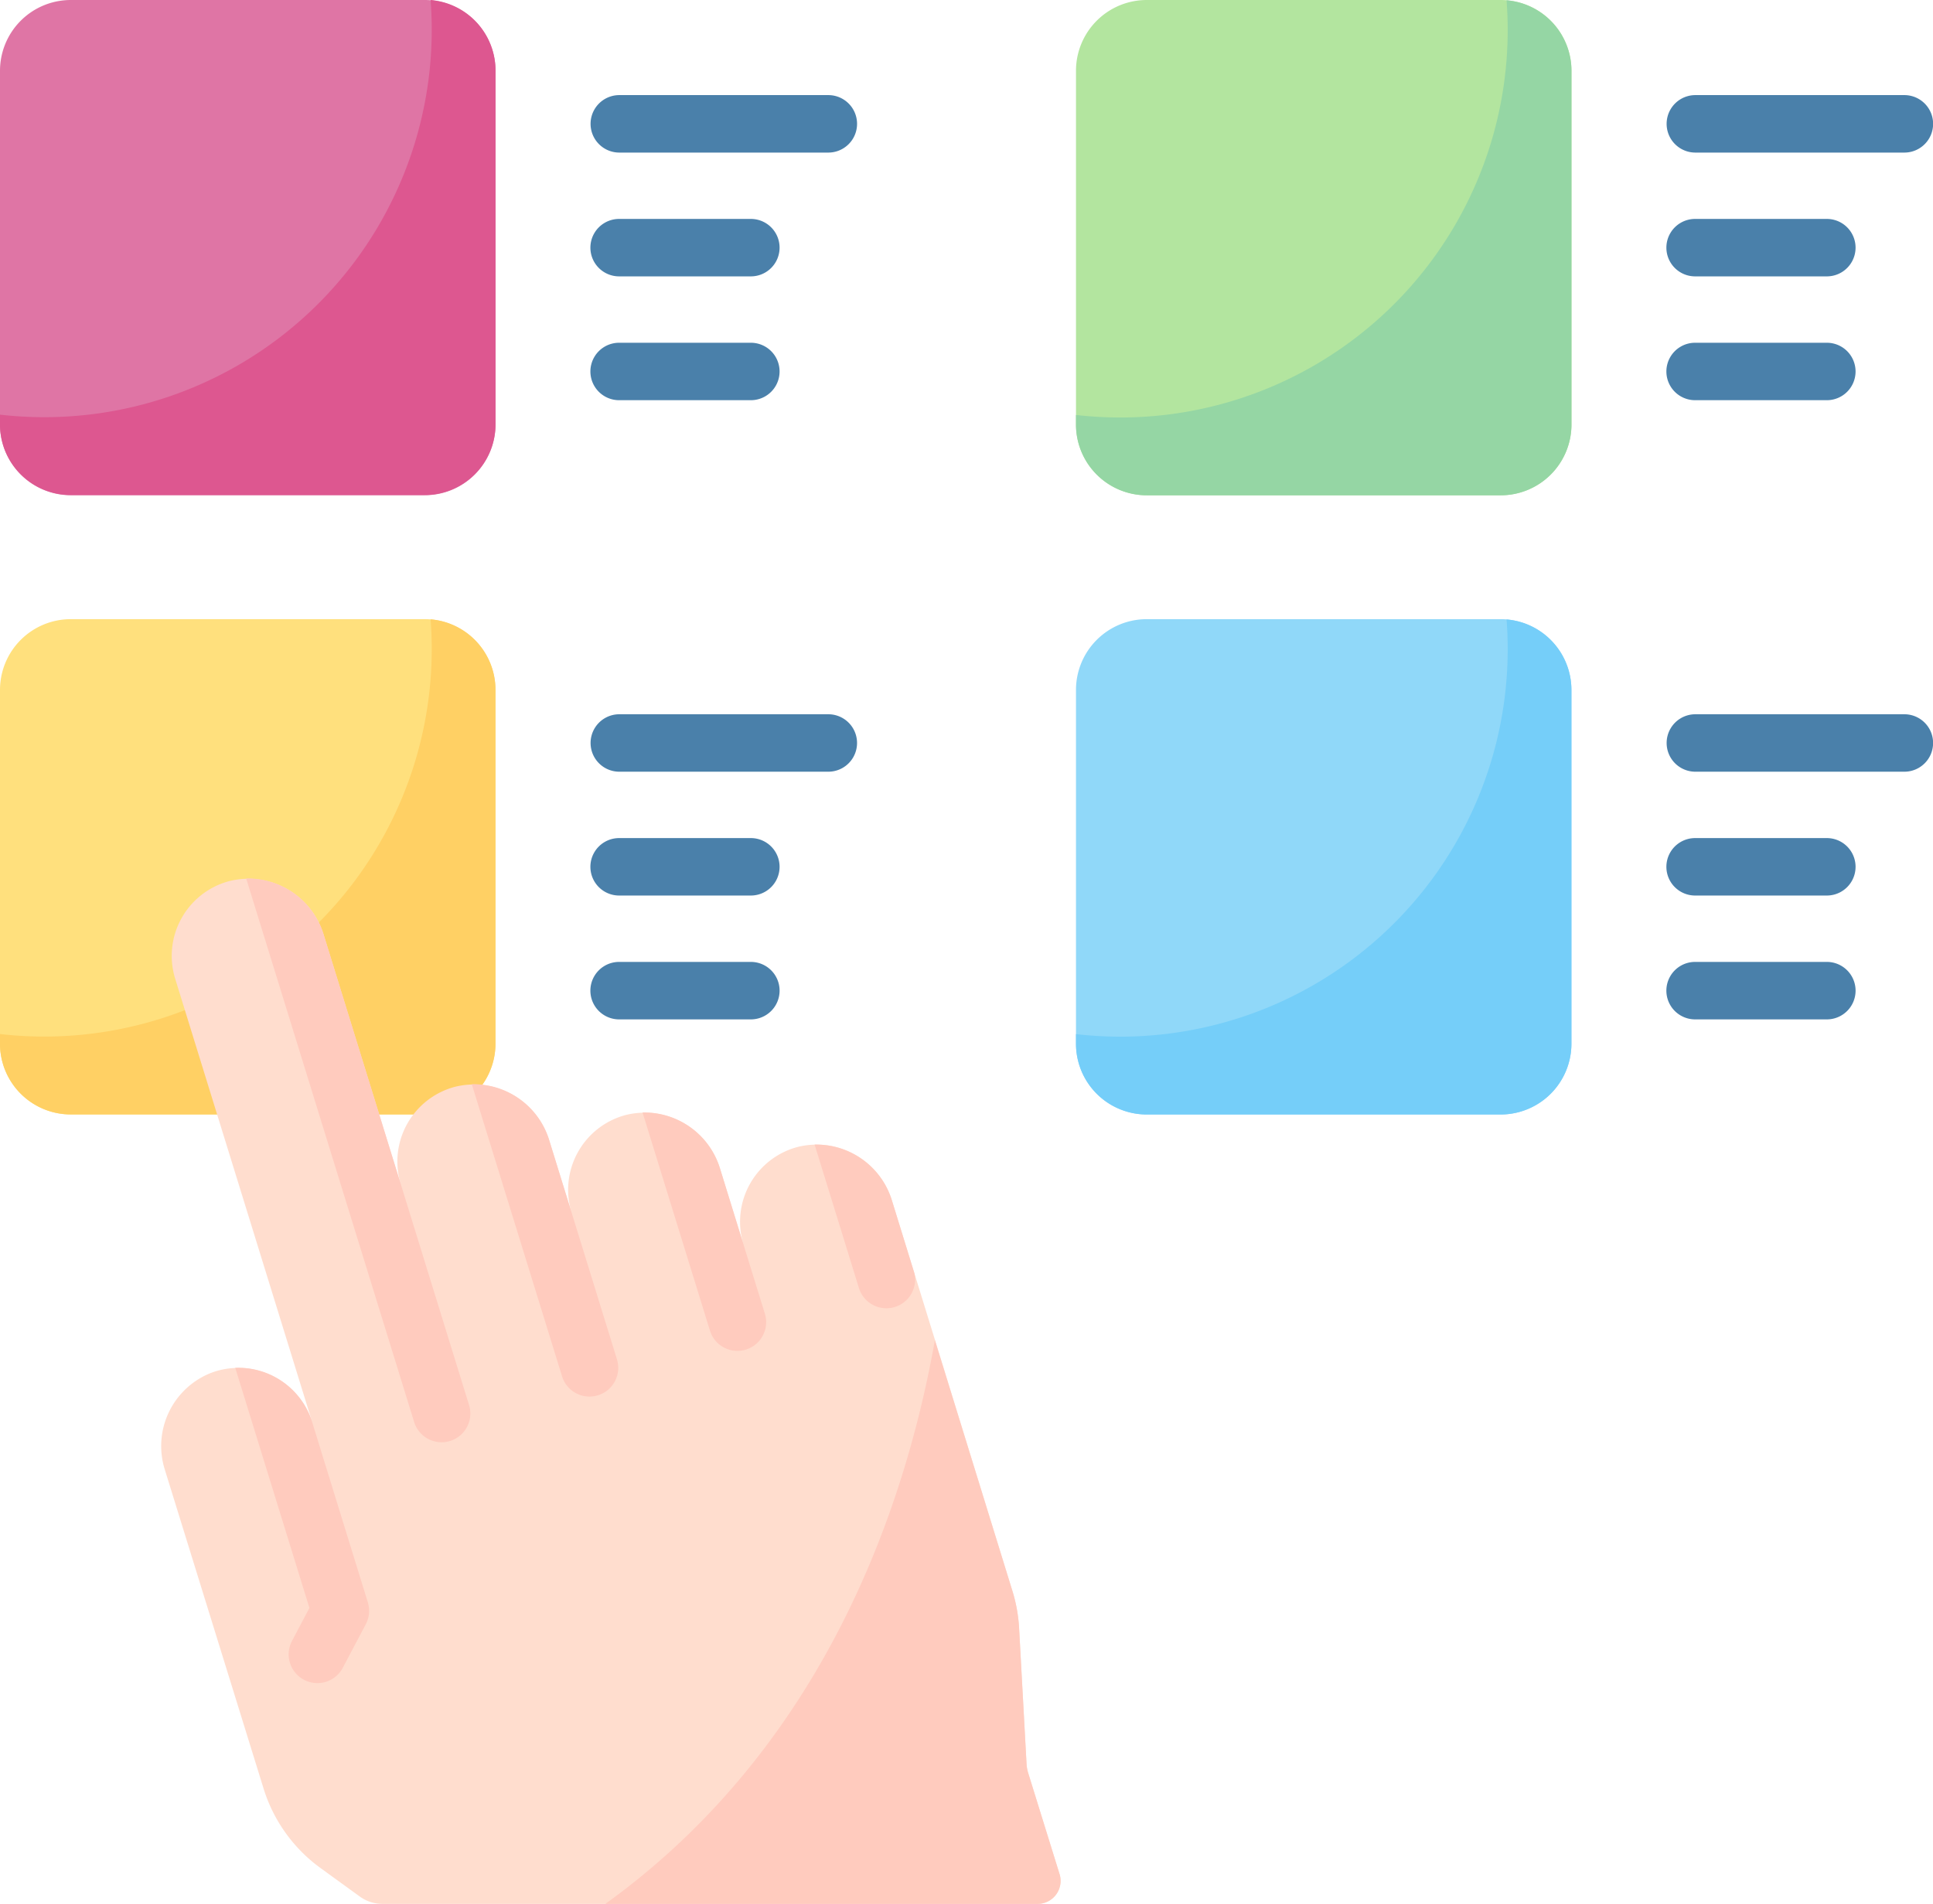 <svg xmlns="http://www.w3.org/2000/svg" width="61.634" height="60.718" viewBox="0 0 61.634 60.718">
  <g id="choose-cab" transform="translate(0 -3.806)">
    <g id="Group_43248" data-name="Group 43248" transform="translate(0 23.552)">
      <g id="Group_43247" data-name="Group 43247" transform="translate(0)">
        <g id="Group_43245" data-name="Group 43245">
          <path id="Path_132268" data-name="Path 132268" d="M13.54,183.631H2.257A2.257,2.257,0,0,1,0,181.374V170.091a2.257,2.257,0,0,1,2.257-2.257H13.54a2.257,2.257,0,0,1,2.257,2.257v11.283a2.257,2.257,0,0,1-2.257,2.257Z" transform="translate(0 -167.834)" fill="#ffe07d"/>
        </g>
        <g id="Group_43246" data-name="Group 43246" transform="translate(0 0.005)">
          <path id="Path_132269" data-name="Path 132269" d="M13.731,167.874q.036.47.036.95A12.356,12.356,0,0,1,0,181.1v.306a2.257,2.257,0,0,0,2.257,2.257H13.541A2.257,2.257,0,0,0,15.8,181.4V170.121A2.256,2.256,0,0,0,13.731,167.874Z" transform="translate(-0.001 -167.874)" fill="#ffd064"/>
        </g>
      </g>
    </g>
    <g id="Group_43250" data-name="Group 43250" transform="translate(0 3.806)">
      <g id="Group_43249" data-name="Group 43249" transform="translate(0 0)">
        <path id="Path_132271" data-name="Path 132271" d="M13.54,19.6H2.257A2.257,2.257,0,0,1,0,17.346V6.063A2.257,2.257,0,0,1,2.257,3.806H13.54A2.257,2.257,0,0,1,15.8,6.063V17.346A2.257,2.257,0,0,1,13.54,19.6Z" transform="translate(0 -3.806)" fill="#df75a5"/>
        <path id="Path_132272" data-name="Path 132272" d="M13.731,3.806q.036.47.036.95A12.355,12.355,0,0,1,1.411,17.111,12.455,12.455,0,0,1,0,17.03v.306a2.257,2.257,0,0,0,2.257,2.257H13.541A2.257,2.257,0,0,0,15.8,17.336V6.053A2.256,2.256,0,0,0,13.731,3.806Z" transform="translate(-0.001 -3.806)" fill="#dd5790"/>
      </g>
    </g>
    <g id="Group_43255" data-name="Group 43255" transform="translate(34.308 3.806)">
      <g id="Group_43252" data-name="Group 43252" transform="translate(0 0)">
        <g id="Group_43251" data-name="Group 43251">
          <path id="Path_132273" data-name="Path 132273" d="M298.54,19.6H287.257A2.257,2.257,0,0,1,285,17.346V6.063a2.257,2.257,0,0,1,2.257-2.257H298.54A2.257,2.257,0,0,1,300.8,6.063V17.346A2.257,2.257,0,0,1,298.54,19.6Z" transform="translate(-285 -3.806)" fill="#b3e59f"/>
          <path id="Path_132274" data-name="Path 132274" d="M298.73,3.885q.036.47.036.95A12.355,12.355,0,0,1,286.411,17.19a12.455,12.455,0,0,1-1.41-.081v.306a2.257,2.257,0,0,0,2.257,2.257h11.283a2.257,2.257,0,0,0,2.257-2.257V6.132a2.256,2.256,0,0,0-2.067-2.247Z" transform="translate(-285.001 -3.875)" fill="#95d6a4"/>
        </g>
      </g>
      <g id="Group_43254" data-name="Group 43254" transform="translate(0 19.746)">
        <g id="Group_43253" data-name="Group 43253">
          <path id="Path_132275" data-name="Path 132275" d="M298.54,183.632H287.257A2.257,2.257,0,0,1,285,181.375V170.092a2.257,2.257,0,0,1,2.257-2.257H298.54a2.257,2.257,0,0,1,2.257,2.257v11.283A2.257,2.257,0,0,1,298.54,183.632Z" transform="translate(-285 -167.835)" fill="#90d8f9"/>
          <path id="Path_132276" data-name="Path 132276" d="M298.73,167.914q.036.47.036.95a12.355,12.355,0,0,1-12.355,12.355,12.482,12.482,0,0,1-1.41-.081v.306a2.257,2.257,0,0,0,2.257,2.257h11.283a2.257,2.257,0,0,0,2.257-2.257V170.161A2.256,2.256,0,0,0,298.73,167.914Z" transform="translate(-285.001 -167.904)" fill="#75cef9"/>
        </g>
      </g>
    </g>
    <g id="Group_43256" data-name="Group 43256" transform="translate(18.829 6.839)">
      <path id="Path_132278" data-name="Path 132278" d="M164,30.833h-6.664a.916.916,0,0,1,0-1.833H164a.916.916,0,0,1,0,1.833Z" transform="translate(-156.418 -29)" fill="#4a80aa"/>
      <path id="Path_132279" data-name="Path 132279" d="M161.53,63.639h-4.2a.916.916,0,0,1,0-1.832h4.2a.916.916,0,1,1,0,1.832Z" transform="translate(-156.418 -57.858)" fill="#4a80aa"/>
      <path id="Path_132280" data-name="Path 132280" d="M161.53,96.444h-4.2a.916.916,0,1,1,0-1.832h4.2a.916.916,0,1,1,0,1.832Z" transform="translate(-156.418 -86.714)" fill="#4a80aa"/>
      <path id="Path_132281" data-name="Path 132281" d="M164,194.862h-6.664a.916.916,0,0,1,0-1.832H164a.916.916,0,1,1,0,1.832Z" transform="translate(-156.418 -173.284)" fill="#4a80aa"/>
      <path id="Path_132282" data-name="Path 132282" d="M161.53,227.667h-4.2a.916.916,0,0,1,0-1.832h4.2a.916.916,0,1,1,0,1.832Z" transform="translate(-156.418 -202.14)" fill="#4a80aa"/>
      <path id="Path_132283" data-name="Path 132283" d="M161.53,260.473h-4.2a.916.916,0,0,1,0-1.833h4.2a.916.916,0,0,1,0,1.833Z" transform="translate(-156.418 -230.996)" fill="#4a80aa"/>
    </g>
    <path id="Path_132286" data-name="Path 132286" d="M449,30.833h-6.664a.916.916,0,1,1,0-1.833H449a.916.916,0,1,1,0,1.833Z" transform="translate(-388.279 -22.161)" fill="#4a80aa"/>
    <path id="Path_132287" data-name="Path 132287" d="M446.529,63.639h-4.2a.916.916,0,1,1,0-1.832h4.2a.916.916,0,1,1,0,1.832Z" transform="translate(-388.28 -51.019)" fill="#4a80aa"/>
    <path id="Path_132288" data-name="Path 132288" d="M446.529,96.444h-4.2a.916.916,0,1,1,0-1.832h4.2a.916.916,0,1,1,0,1.832Z" transform="translate(-388.28 -79.875)" fill="#4a80aa"/>
    <path id="Path_132289" data-name="Path 132289" d="M449,194.862h-6.664a.916.916,0,1,1,0-1.832H449a.916.916,0,1,1,0,1.832Z" transform="translate(-388.279 -166.445)" fill="#4a80aa"/>
    <path id="Path_132290" data-name="Path 132290" d="M446.529,227.667h-4.2a.916.916,0,1,1,0-1.832h4.2a.916.916,0,1,1,0,1.832Z" transform="translate(-388.28 -195.301)" fill="#4a80aa"/>
    <path id="Path_132291" data-name="Path 132291" d="M446.529,260.473h-4.2a.916.916,0,1,1,0-1.833h4.2a.916.916,0,0,1,0,1.833Z" transform="translate(-388.28 -224.157)" fill="#4a80aa"/>
    <g id="Group_43261" data-name="Group 43261" transform="translate(5.145 31.82)">
      <path id="Path_132292" data-name="Path 132292" d="M47.815,268.081l1.257.912a1.222,1.222,0,0,0,.717.233H70.683a.733.733,0,0,0,.7-.949l-1-3.223a1.221,1.221,0,0,1-.053-.294l-.237-4.324a4.935,4.935,0,0,0-.213-1.188L66.039,246.8a2.507,2.507,0,0,0-3.018-1.711,2.468,2.468,0,0,0-1.716,3.112l-.748-2.42a2.507,2.507,0,0,0-3.018-1.711,2.468,2.468,0,0,0-1.716,3.112l-.711-2.3a2.507,2.507,0,0,0-3.018-1.711,2.468,2.468,0,0,0-1.716,3.112l-2.46-7.962a2.507,2.507,0,0,0-3.018-1.711,2.468,2.468,0,0,0-1.716,3.112l4.371,14.149a2.468,2.468,0,0,0-3.172-1.6,2.507,2.507,0,0,0-1.527,3.115L46,265.542A4.936,4.936,0,0,0,47.815,268.081Z" transform="translate(-42.743 -236.522)" fill="#ffddce"/>
      <path id="Path_132293" data-name="Path 132293" d="M160.35,376.819h13.782a.733.733,0,0,0,.7-.949l-1-3.223a1.218,1.218,0,0,1-.053-.294l-.237-4.324a4.932,4.932,0,0,0-.213-1.187l-2.472-8C169.908,364.184,167.318,371.8,160.35,376.819Z" transform="translate(-146.193 -344.115)" fill="#ffcbbe"/>
    </g>
    <g id="Group_43262" data-name="Group 43262" transform="translate(7.501 31.822)">
      <path id="Path_132294" data-name="Path 132294" d="M65.206,236.542l5.355,17.333a.916.916,0,0,0,1.751-.541l-4.638-15.011A2.528,2.528,0,0,0,65.206,236.542Z" transform="translate(-64.857 -236.541)" fill="#ffcbbe"/>
      <path id="Path_132295" data-name="Path 132295" d="M124.963,291.043l2.878,9.315a.916.916,0,0,0,1.751-.541l-2.161-6.994A2.528,2.528,0,0,0,124.963,291.043Z" transform="translate(-117.421 -284.481)" fill="#ffcbbe"/>
      <path id="Path_132296" data-name="Path 132296" d="M170.195,298.529l2.149,6.957a.916.916,0,1,0,1.751-.541l-1.432-4.636A2.528,2.528,0,0,0,170.195,298.529Z" transform="translate(-157.208 -291.066)" fill="#ffcbbe"/>
      <path id="Path_132297" data-name="Path 132297" d="M215.766,307l1.413,4.574a.916.916,0,0,0,1.769-.471l-.714-2.312A2.528,2.528,0,0,0,215.766,307Z" transform="translate(-197.293 -298.513)" fill="#ffcbbe"/>
      <path id="Path_132298" data-name="Path 132298" d="M64.743,367.843a2.466,2.466,0,0,0-2.433-1.668l2.365,7.657-.556,1.053a.916.916,0,1,0,1.62.856l.733-1.389a.916.916,0,0,0,.065-.7Z" transform="translate(-62.31 -350.568)" fill="#ffcbbe"/>
    </g>
  </g>
</svg>
